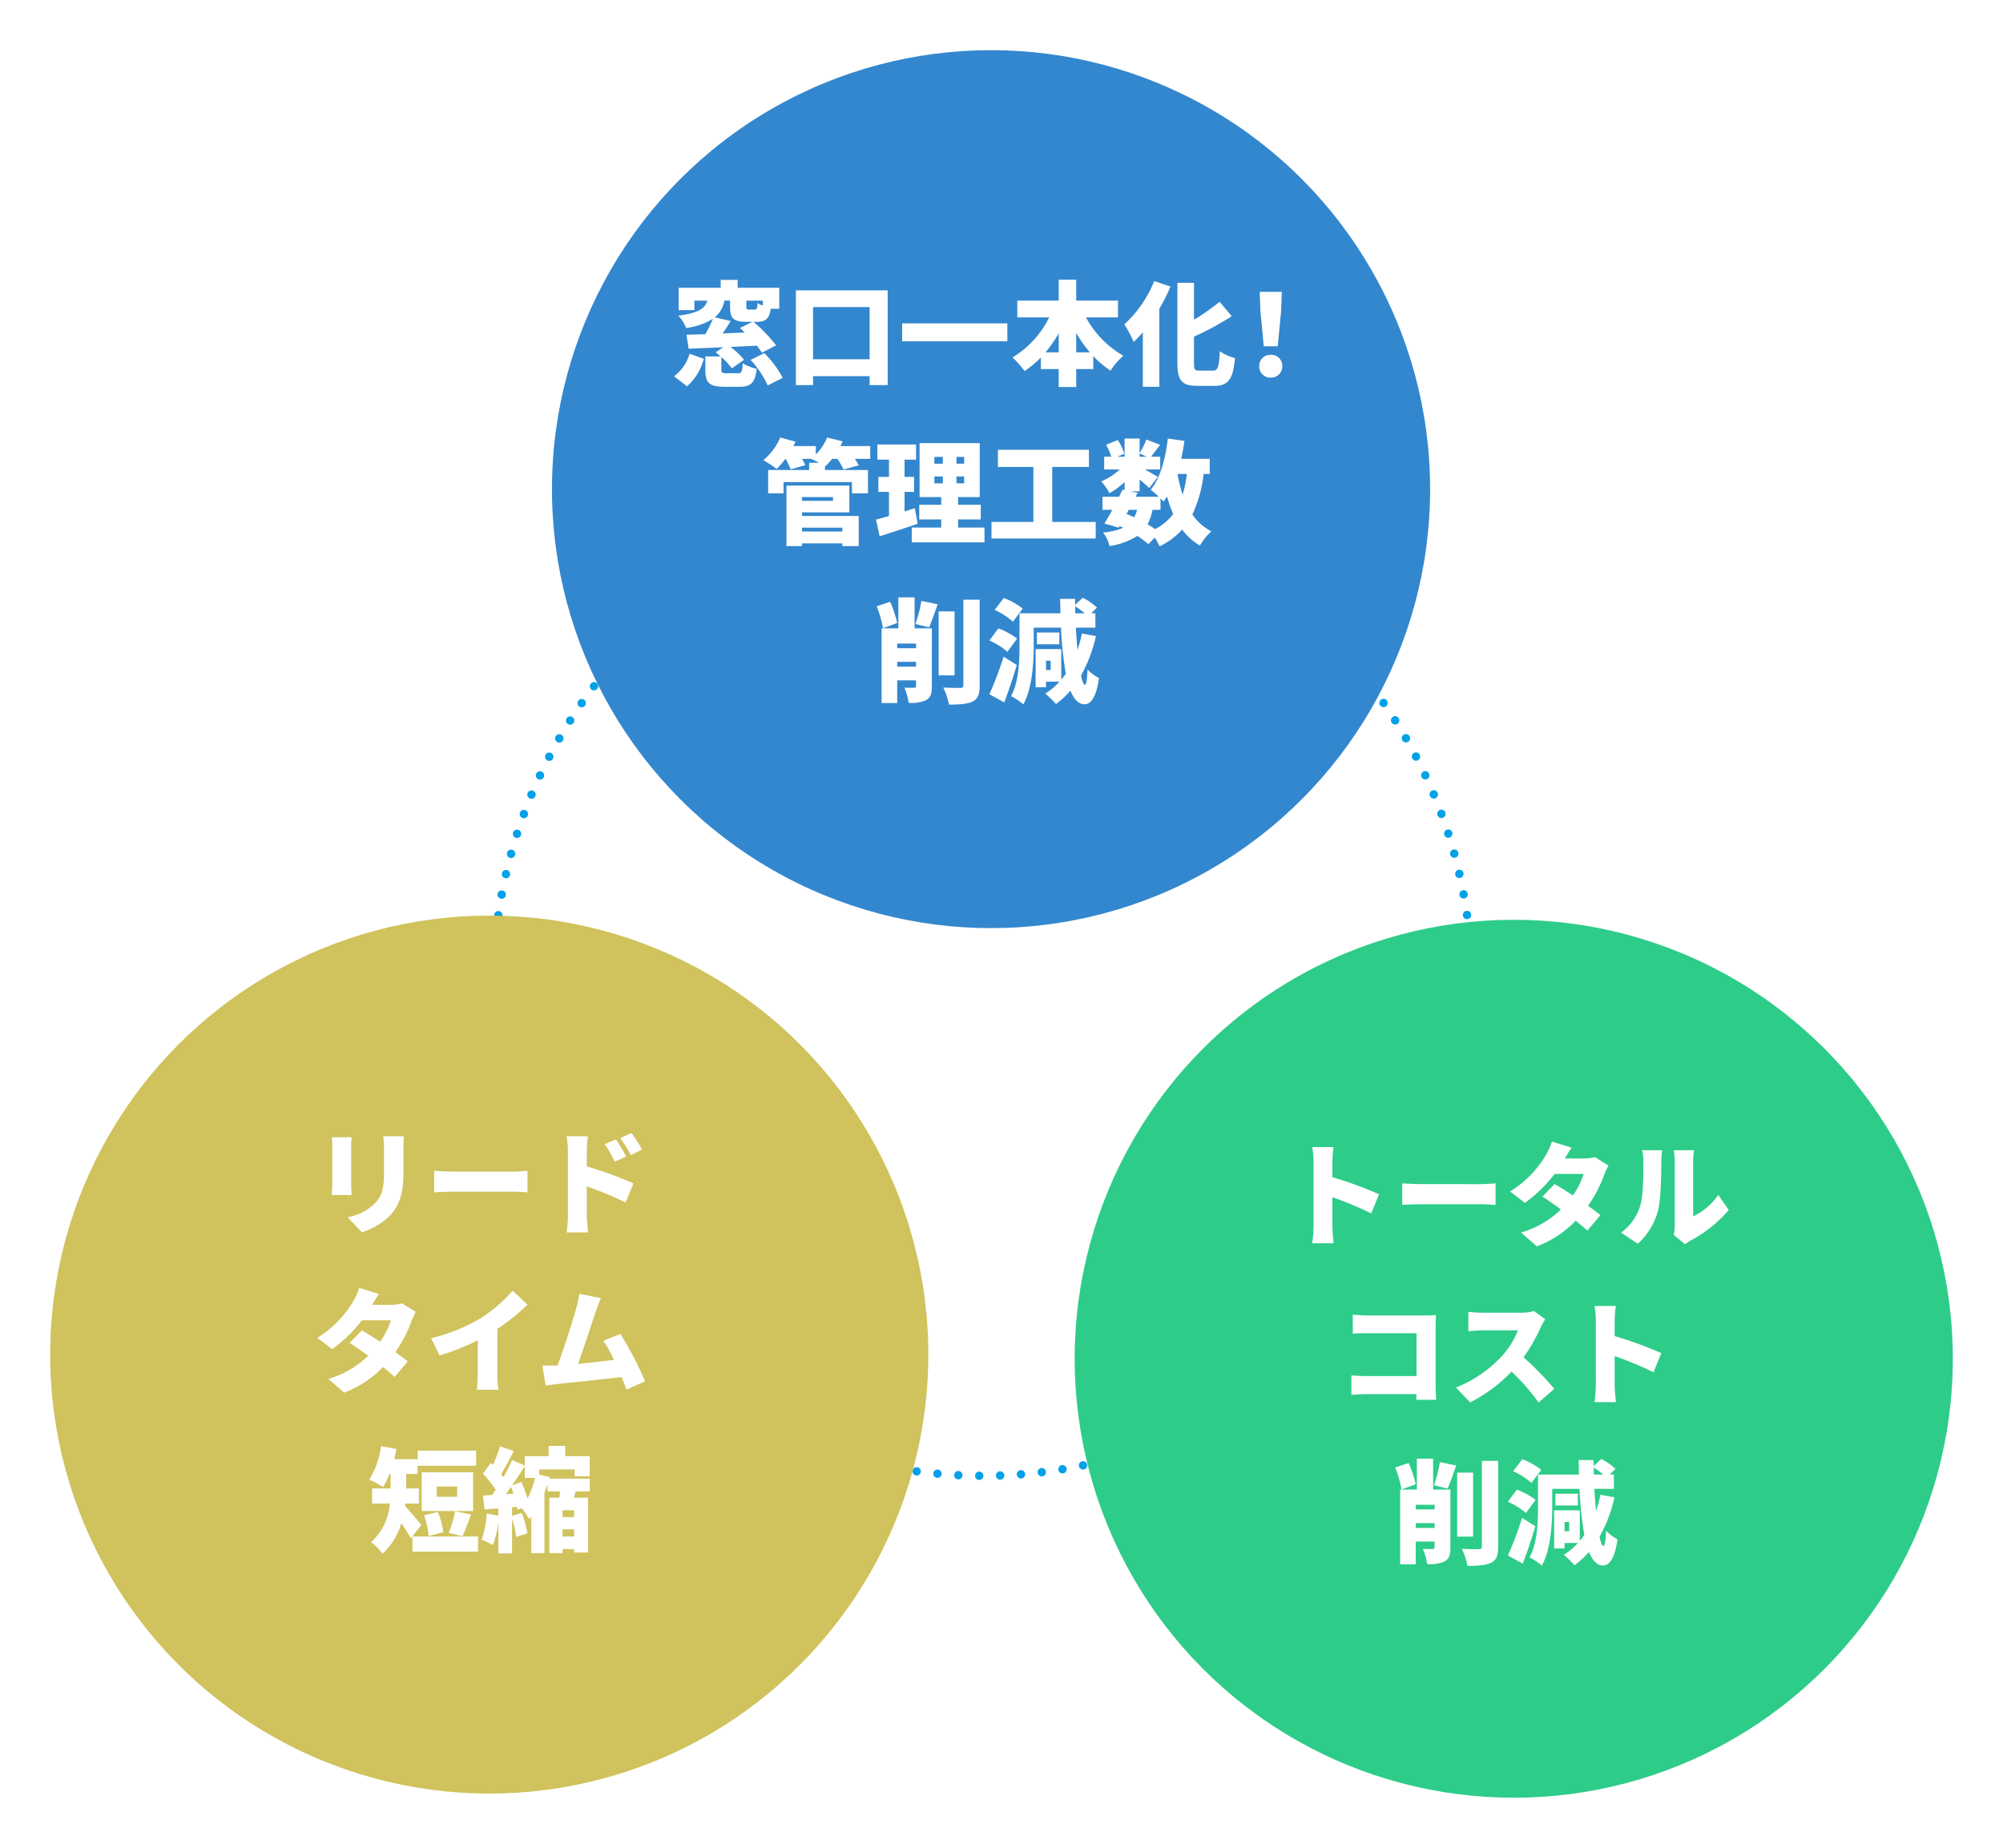 <svg xmlns="http://www.w3.org/2000/svg" xmlns:xlink="http://www.w3.org/1999/xlink" width="479" height="442" viewBox="0 0 479 442">
  <defs>
    <filter id="楕円形_89" x="0" y="207" width="234" height="234" filterUnits="userSpaceOnUse">
      <feOffset dx="2" dy="2" input="SourceAlpha"/>
      <feGaussianBlur stdDeviation="4" result="blur"/>
      <feFlood flood-opacity="0.161"/>
      <feComposite operator="in" in2="blur"/>
      <feComposite in="SourceGraphic"/>
    </filter>
    <filter id="楕円形_90" x="120" y="0" width="234" height="234" filterUnits="userSpaceOnUse">
      <feOffset dx="2" dy="2" input="SourceAlpha"/>
      <feGaussianBlur stdDeviation="4" result="blur-2"/>
      <feFlood flood-opacity="0.161"/>
      <feComposite operator="in" in2="blur-2"/>
      <feComposite in="SourceGraphic"/>
    </filter>
    <filter id="楕円形_87" x="245" y="208" width="234" height="234" filterUnits="userSpaceOnUse">
      <feOffset dx="2" dy="2" input="SourceAlpha"/>
      <feGaussianBlur stdDeviation="4" result="blur-3"/>
      <feFlood flood-opacity="0.161"/>
      <feComposite operator="in" in2="blur-3"/>
      <feComposite in="SourceGraphic"/>
    </filter>
  </defs>
  <g id="solution-chart" transform="translate(-711 -2167)">
    <g id="楕円形_88" data-name="楕円形 88" transform="translate(828 2284)" fill="none" stroke="#00a1e9" stroke-linecap="round" stroke-width="2" stroke-dasharray="0 5">
      <ellipse cx="118" cy="118.5" rx="118" ry="118.5" stroke="none"/>
      <ellipse cx="118" cy="118.5" rx="117" ry="117.5" fill="none"/>
    </g>
    <g transform="matrix(1, 0, 0, 1, 711, 2167)" filter="url(#楕円形_89)">
      <circle id="楕円形_89-2" data-name="楕円形 89" cx="105" cy="105" r="105" transform="translate(10 217)" fill="#d0c25c"/>
    </g>
    <g transform="matrix(1, 0, 0, 1, 711, 2167)" filter="url(#楕円形_90)">
      <circle id="楕円形_90-2" data-name="楕円形 90" cx="105" cy="105" r="105" transform="translate(130 10)" fill="#3387ce"/>
    </g>
    <path id="パス_1661" data-name="パス 1661" d="M-18.414-21.222h-4.941a21.357,21.357,0,0,1,.189,2.916v5.589c0,3.726-.378,5.643-2.187,7.56a12.334,12.334,0,0,1-6.534,3.294l3.429,3.618a16.867,16.867,0,0,0,6.615-3.888c2.052-2.16,3.321-4.86,3.321-10.287v-5.886C-18.522-19.494-18.468-20.412-18.414-21.222Zm-12.5.243H-35.64a20.855,20.855,0,0,1,.108,2.133v9.153c0,.837-.108,2-.135,2.538h4.752c-.054-.7-.108-1.836-.108-2.511v-9.18C-31.023-19.818-30.969-20.3-30.915-20.979Zm19.737,8.019V-7.8c1.107-.081,3.132-.162,4.671-.162H7.83c1.107,0,2.619.135,3.321.162V-12.96c-.783.054-2.106.189-3.321.189H-6.507C-7.83-12.771-10.1-12.879-11.178-12.96Zm43.47-7.506-2.7,1.134a22.031,22.031,0,0,1,2.376,4.185l2.781-1.215A41.174,41.174,0,0,0,32.292-20.466Zm3.7-1.539-2.673,1.242a23.7,23.7,0,0,1,2.511,4.05l2.7-1.323A33.771,33.771,0,0,0,35.991-22.005ZM20.817-2.3a30.311,30.311,0,0,1-.324,4.077h5.13c-.135-1.215-.3-3.348-.3-4.077V-9.234a84.206,84.206,0,0,1,9.288,3.861l1.863-4.563a89.267,89.267,0,0,0-11.151-4.077v-3.7a32.1,32.1,0,0,1,.27-3.51h-5.1a18.862,18.862,0,0,1,.324,3.51Zm-45.2,18.8-4.725-1.458a14.082,14.082,0,0,1-1.431,3.213A25.567,25.567,0,0,1-39.1,26.984l3.537,2.727a33.719,33.719,0,0,0,7.1-6.912h6.939a18.14,18.14,0,0,1-2.565,5.13c-1.566-1.026-3.132-2-4.374-2.727l-2.916,3c1.215.783,2.808,1.89,4.428,3.078A22.562,22.562,0,0,1-36.5,36.812l3.807,3.294a25.335,25.335,0,0,0,9.288-6.129c1.107.891,2.079,1.728,2.781,2.376l3.132-3.726c-.756-.594-1.809-1.377-2.97-2.214a31.644,31.644,0,0,0,3.861-7.4A14.143,14.143,0,0,1-15.552,20.8l-3.294-2.052a10.172,10.172,0,0,1-2.673.351H-26C-25.6,18.4-24.975,17.345-24.381,16.508Zm12.474,10.584,2.025,4.131A53.612,53.612,0,0,0-.756,27.578v7.911A36.452,36.452,0,0,1-.972,39.4H4.212a20.163,20.163,0,0,1-.27-3.915V24.851a51.962,51.962,0,0,0,7.209-5.778L7.614,15.7A36.312,36.312,0,0,1-.108,22.34,42.793,42.793,0,0,1-11.907,27.092ZM28.7,17.507l-5.184-1.053a22.5,22.5,0,0,1-.7,3.4c-.81,2.889-2.916,9.666-4.482,13.716a2.044,2.044,0,0,1-.405.027c-.918.027-2.241.027-3.213.027l.756,4.779c.891-.108,2.025-.27,2.7-.351,3.267-.351,11.016-1.134,15.471-1.674.459,1.08.864,2.106,1.188,3l4.428-1.971a85.785,85.785,0,0,0-5.886-11.367l-4.1,1.674a30.56,30.56,0,0,1,2.565,4.563c-2.484.3-5.7.675-8.586.945,1.3-3.591,3.267-9.747,4.185-12.42C27.864,19.559,28.3,18.4,28.7,17.507ZM-16.362,74.515v3.618H-.675V74.515Zm10.692-9.5h-4.887V62.554H-5.67Zm3.807-5.859H-14.148v9.261H-1.863Zm.729-5.184H-15.12v3.618H-1.134ZM-8.991,73.489a18.629,18.629,0,0,0-1.3-4.86l-3.321.81A19.074,19.074,0,0,1-12.5,74.407Zm4.59.945c.621-1.269,1.323-3.213,2.052-5.157l-3.807-.81a28.213,28.213,0,0,1-1.539,5.184Zm-9.855-2.7c-.567-.675-2.835-3.429-3.915-4.536l.081-.567h3.267V63.013h-3.051V59.557h2.727V56.02h-5.589c.216-.81.405-1.62.54-2.43l-3.672-.7A20.087,20.087,0,0,1-26.7,60.907a22.958,22.958,0,0,1,3.321,1.782,18.841,18.841,0,0,0,1.512-3.132h.27v3.456h-4.428v3.618h4.239a13.855,13.855,0,0,1-4.455,9.234,13.756,13.756,0,0,1,2.7,2.754,15.6,15.6,0,0,0,4.509-7.29c.837,1.215,1.728,2.592,2.3,3.645ZM7.452,62.311c1.053-1.539,2.106-3.159,3.051-4.644V60.5H12.96a24.546,24.546,0,0,1-1.809,4.914,25.446,25.446,0,0,0-1.512-3.969ZM5.994,64.39c.378-.567.81-1.134,1.215-1.728.216.513.4,1.053.594,1.593ZM22.3,69.871H19.521V68.224H22.3Zm-2.781,4.644v-1.7H22.3v1.7Zm6.507-14.391V55.291H20.169V52.834H16.2v2.457H10.5v2.268l-3-1.35c-.567,1.242-1.3,2.673-2.106,4.1-.162-.243-.351-.486-.54-.729.945-1.512,2.025-3.591,3.024-5.508L4.59,52.942A37.5,37.5,0,0,1,2.862,57.4l-.513-.486L.486,59.5a23.633,23.633,0,0,1,3.051,3.861c-.3.432-.567.837-.864,1.242-.783.027-1.539.081-2.187.108l.4,3.348c1-.081,2.133-.189,3.294-.27V69.52l-2.808-.486A20.456,20.456,0,0,1,.162,75.271a17.78,17.78,0,0,1,2.7,1.3,22.277,22.277,0,0,0,1.323-5.508v7.506H7.452V70.33a19.585,19.585,0,0,1,.972,4.293l2.7-.864a22.031,22.031,0,0,0-1.377-4.887l-2.3.7V67.522l1.188-.108c.054.243.081.486.108.7l1-.4a18.865,18.865,0,0,1,1.809,2.619c.162-.189.351-.4.513-.621v8.775H15.2v-14.5q.4-.972.729-1.944v1.674h3.024c-.054.513-.135,1.026-.216,1.512H16.362V78.484h3.159v-.972H22.3v.837h3.321V65.227H22.248l.405-1.512h3.375V60.664H16.362l.108-.351-2.511-.621V58.477H22.41v1.647Z" transform="translate(826 2460)" fill="#fff"/>
    <path id="パス_1660" data-name="パス 1660" d="M-71.7,2.4a13.008,13.008,0,0,0,4-6.588L-71.1-5.4A10.09,10.09,0,0,1-74.8,0Zm6.642-16.5a6.766,6.766,0,0,0,2.295-4h1.35v1.4c0,2.754.7,3.672,3.888,3.672h1.485l-3,1.485c.378.324.756.7,1.134,1.08-1.782.081-3.564.135-5.292.216.648-.918,1.323-1.944,1.944-2.97ZM-53.582-16.9a5.892,5.892,0,0,1-1.242-.621c-.108,1.3-.216,1.566-.7,1.566h-1.323c-.567,0-.675-.081-.675-.756V-18.09h3.942ZM-62.249-.729c-1.053,0-1.242-.081-1.242-.864v-3a16.975,16.975,0,0,1,2.511,2.7l2.916-2.052A18.835,18.835,0,0,0-61.3-7.02c2.052-.081,4.185-.189,6.291-.3A19.253,19.253,0,0,1-53.8-5.643L-50.4-7.4a38.512,38.512,0,0,0-5.4-5.616h.7c2.16,0,3.078-.729,3.429-3.132h2.025v-5.022H-59.6v-1.89h-4.05v1.89H-73.7v5.346h3.753V-18.09h3.105c-.567,1.809-1.89,2.916-6.939,3.591a9.2,9.2,0,0,1,1.863,2.943,15.976,15.976,0,0,0,6.4-2.187,28.854,28.854,0,0,1-1.809,3.672c-1.647.054-3.186.108-4.509.135l.513,3.348C-69-6.7-66.11-6.8-63.059-6.939L-64.84-5.724c.378.3.756.621,1.161.972h-3.645v3.213c0,3.024.864,4.05,4.536,4.05h3.618c2.727,0,3.726-.891,4.131-4.293a11.126,11.126,0,0,1-3.348-1.323c-.108,2.052-.3,2.376-1.161,2.376ZM-56.5-3.915a23.71,23.71,0,0,1,4.1,6.1L-48.83.378a23.644,23.644,0,0,0-4.4-5.913Zm14.931-.162V-16.551H-28.04V-4.077Zm-4.1-16.47V2.106h4.1V-.027H-28.04V2.106h4.32V-20.547Zm25.407,7.884V-8.37H4.9v-4.293ZM21.37-5.724v-4.644a30.412,30.412,0,0,0,3.267,4.644Zm-7.344,0a31.048,31.048,0,0,0,3.159-4.563v4.563Zm17.334-8.37v-4H21.37v-5H17.185v5H7.276v4h7.641A23.223,23.223,0,0,1,6.142-4.509,21.963,21.963,0,0,1,9-1.242a22.458,22.458,0,0,0,3.915-3.267v2.781h4.266V2.565H21.37V-1.728h4.077V-4.833A22.8,22.8,0,0,0,29.578-1.35a17.6,17.6,0,0,1,3.051-3.564,23.566,23.566,0,0,1-8.937-9.18Zm8.667-8.667A28.434,28.434,0,0,1,32.872-12.42a28.974,28.974,0,0,1,2.241,4.212A26.17,26.17,0,0,0,37.3-10.53V2.511h3.942V-16.146a44.549,44.549,0,0,0,2.673-5.319ZM50.881-1.35c-1.215,0-1.35-.216-1.35-1.89V-9.477a67.366,67.366,0,0,0,9.018-4.887L55.66-17.82a50.485,50.485,0,0,1-6.129,4.293v-8.829H45.562V-3.267c0,4.293,1.053,5.562,4.779,5.562h4.131c3.4,0,4.428-1.836,4.86-6.642a11.53,11.53,0,0,1-3.618-1.647C55.5-2.241,55.282-1.35,54.067-1.35ZM66.217-7.182h3.348l.81-8.532.162-4.482H65.245l.162,4.482ZM67.892.324A2.667,2.667,0,0,0,70.646-2.43a2.623,2.623,0,0,0-2.754-2.7,2.623,2.623,0,0,0-2.754,2.7A2.652,2.652,0,0,0,67.892.324ZM-34.56,36.218v.918H-44.2v-.918ZM-36.8,28.9v.891h-7.4V28.9Zm-7.4,3.645h11.313v-6.4H-47.925V40.619H-44.2v-.648h9.639v.648h3.915V33.41H-44.2ZM-27.891,16.7h-7.128c.189-.378.378-.756.54-1.134l-3.726-.918a12.106,12.106,0,0,1-2.7,4.05v-2h-5.373c.189-.351.351-.7.513-1.053l-3.645-1a14.287,14.287,0,0,1-4.05,5.427,23.237,23.237,0,0,1,3.186,2.106,24.813,24.813,0,0,0,2.106-2.43h.027a14.889,14.889,0,0,1,1.215,2.511l3.51-1a10.22,10.22,0,0,0-.783-1.512h2.133a17.9,17.9,0,0,1,1.944.945H-42.5v1.728h-9.8v5.562h3.672V25.31h16.362v2.673h3.834V22.421H-38.718V21.53l.027.027a15.872,15.872,0,0,0,1.7-1.809h1.242a16.8,16.8,0,0,1,1.485,2.538l3.645-.972a13.977,13.977,0,0,0-.972-1.566h3.7Zm10.665,14.85c-.81.27-1.647.513-2.457.783V27.659h2.268V24.068h-2.268V19.937h2.754V16.319H-26.19v3.618h2.781v4.131h-2.538v3.591h2.538v5.778c-1.161.324-2.214.621-3.1.837l.864,4c2.7-.864,6.048-1.944,9.1-3Zm4.671-7.587h2.025v1.647h-2.025Zm0-4.671h2.025v1.62h-2.025Zm7.128,1.62H-7.263v-1.62h1.836Zm0,4.7H-7.263V23.96h1.836ZM-6.885,36.191V34.247h5.427v-3.51H-6.885V28.9H-1.7V15.995H-16.092V28.9h5.184v1.836h-5.265v3.51h5.265v1.944h-7.047v3.537H-.567V36.191Zm22.518-1.35V21.692h8.775v-4.1H2.646v4.1h8.478V34.841H1.107V38.81H26.028V34.841Zm25.893-2.889V29.2a9.079,9.079,0,0,1,.729.756,13.732,13.732,0,0,0,.837-1.215,30.84,30.84,0,0,0,1.458,4.212,12.329,12.329,0,0,1-4.32,3.591c-.54-.351-1.161-.756-1.809-1.134a12.648,12.648,0,0,0,1.188-3.456Zm-7.587,0h2a9.08,9.08,0,0,1-.7,1.782c-.594-.27-1.215-.54-1.836-.783Zm13.878-8.586a28.024,28.024,0,0,1-1,4.941A33.893,33.893,0,0,1,45.6,23.366ZM36.531,18.479l1.7.756h-1.7ZM53.3,23.366V19.748H46.467c.324-1.4.567-2.835.783-4.293l-3.969-.567c-.567,4.86-1.836,9.531-4.1,12.258a22.727,22.727,0,0,1,1.944,1.674H35.586l.459-.945-1.674-.351h2.16V24.689c.891.756,1.755,1.512,2.3,2.052l2.052-2.673c-.486-.324-1.917-1.134-3.1-1.782h3.672V19.235H39.258c.621-.756,1.377-1.809,2.187-2.835l-3.294-1.269a24.775,24.775,0,0,1-1.62,3.294V14.888H32.94v4.347h-1.7l1.62-.7a11.375,11.375,0,0,0-1.566-3.294L28.512,16.4a16.17,16.17,0,0,1,1.242,2.835h-1.7v3.051h3.726a14.8,14.8,0,0,1-4.428,2.862,13.357,13.357,0,0,1,1.971,2.835A20.112,20.112,0,0,0,32.94,25.31v1.917l-.513-.108q-.365.81-.81,1.7H27.648v3.132H30c-.648,1.215-1.323,2.349-1.89,3.267l3.429,1,.216-.378c.3.135.567.27.864.4a14.969,14.969,0,0,1-4.833,1.134,8.2,8.2,0,0,1,1.539,3.24,17.355,17.355,0,0,0,6.669-2.43A21.251,21.251,0,0,1,38.61,40.16l1.539-1.566a15.952,15.952,0,0,1,1.161,2.079,17.592,17.592,0,0,0,5.4-4,14.837,14.837,0,0,0,4.239,3.834,15.409,15.409,0,0,1,2.727-3.429,12.28,12.28,0,0,1-4.536-4.023,30.47,30.47,0,0,0,2.7-9.693ZM-21.438,59.017a27.341,27.341,0,0,0-1.7-5.076l-3.213,1.08a26.015,26.015,0,0,1,1.512,5.238Zm0,10.449V68.305h4.509v1.161Zm4.509-5.535v1.107h-4.509V63.931Zm3.78-3.645H-17.28v-7.4h-3.888v7.4h-4V78.16h3.726V72.733h4.509v1.323c0,.351-.108.432-.459.459-.351,0-1.485,0-2.349-.054a13.351,13.351,0,0,1,1.026,3.645,8.585,8.585,0,0,0,4.212-.648c1.08-.594,1.35-1.62,1.35-3.321Zm-.675-.243c.621-1.377,1.35-3.456,2.052-5.508l-3.888-.81a31.946,31.946,0,0,1-1.431,5.535Zm6.1-3.807h-3.807V71.545h3.807Zm2.106-2.808V73.867c0,.513-.216.675-.729.675-.594,0-2.376,0-4.077-.081a15.715,15.715,0,0,1,1.35,4.077c2.484,0,4.428-.135,5.7-.756,1.242-.648,1.647-1.7,1.647-3.888V53.428Zm14.2,2.133A18.579,18.579,0,0,0,4.05,53.023L1.863,55.885a18.526,18.526,0,0,1,4.374,2.808Zm-1.35,7.182a17.2,17.2,0,0,0-4.482-2.43L.594,63.2a17.194,17.194,0,0,1,4.32,2.7ZM4,67.063a81.412,81.412,0,0,1-3.4,8.991L4.158,78c1.08-2.808,2.106-5.913,3-8.937Zm11.259,3.186H14.148V68.035h1.107Zm5.859-15.228a20.858,20.858,0,0,1,2.295,1.674H21.141Zm1.62,6.507a39.885,39.885,0,0,1-1.053,3.942c-.162-1.62-.3-3.429-.405-5.346h4.671V56.695h-1l1.377-1.35a13.785,13.785,0,0,0-3.4-2.376l-1.809,1.7-.027-1.431H17.523c.027,1.188.054,2.349.081,3.456H7.8v7.749c0,3.618-.135,8.64-2.025,12.069a13.676,13.676,0,0,1,2.943,1.971c2.133-3.807,2.484-9.936,2.484-14.04v-4.32h6.534A86.51,86.51,0,0,0,18.873,71.14a14.179,14.179,0,0,1-1.08,1.431V65.254H11.664V74.38h2.484V73.057h3.213a15.578,15.578,0,0,1-3.4,2.835A22.663,22.663,0,0,1,16.524,78.4,19.453,19.453,0,0,0,19.98,75.19c.864,2.106,1.944,3.24,3.4,3.267,1.134,0,2.7-1.026,3.429-6.264a11.1,11.1,0,0,1-2.727-2.052c-.108,2.4-.324,3.672-.648,3.645-.3,0-.621-.81-.918-2.214a34.388,34.388,0,0,0,3.564-9.423Zm-5.4-.243H11.961v2.808h5.373Z" transform="translate(947 2257)" fill="#fff"/>
    <g transform="matrix(1, 0, 0, 1, 711, 2167)" filter="url(#楕円形_87)">
      <circle id="楕円形_87-2" data-name="楕円形 87" cx="105" cy="105" r="105" transform="translate(255 218)" fill="#2ecc89"/>
    </g>
    <path id="パス_1659" data-name="パス 1659" d="M-45.873-2.7A30.311,30.311,0,0,1-46.2,1.377h5.13c-.135-1.215-.3-3.348-.3-4.077V-9.639a84.206,84.206,0,0,1,9.288,3.861l1.863-4.563a89.267,89.267,0,0,0-11.151-4.077v-3.7a32.1,32.1,0,0,1,.27-3.51h-5.1a18.862,18.862,0,0,1,.324,3.51Zm21.2-10.26V-7.8c1.107-.081,3.132-.162,4.671-.162H-5.67c1.107,0,2.619.135,3.321.162V-12.96c-.783.054-2.106.189-3.321.189H-20.007C-21.33-12.771-23.6-12.879-24.678-12.96Zm40.527-8.532L11.124-22.95a14.082,14.082,0,0,1-1.431,3.213,25.567,25.567,0,0,1-8.559,8.721L4.671-8.289a33.719,33.719,0,0,0,7.1-6.912h6.939a18.14,18.14,0,0,1-2.565,5.13c-1.566-1.026-3.132-2-4.374-2.727l-2.916,3c1.215.783,2.808,1.89,4.428,3.078A22.562,22.562,0,0,1,3.726-1.188L7.533,2.106a25.335,25.335,0,0,0,9.288-6.129C17.928-3.132,18.9-2.3,19.6-1.647l3.132-3.726c-.756-.594-1.809-1.377-2.97-2.214a31.644,31.644,0,0,0,3.861-7.4A14.143,14.143,0,0,1,24.678-17.2l-3.294-2.052a10.172,10.172,0,0,1-2.673.351H14.229C14.634-19.6,15.255-20.655,15.849-21.492ZM40.257-.621,42.984,1.62a9.143,9.143,0,0,1,1.3-.891,31.18,31.18,0,0,0,9.126-7.317L50.9-10.206A15.125,15.125,0,0,1,44.9-5.049V-18.333a16.4,16.4,0,0,1,.216-2.538h-4.86A14.128,14.128,0,0,1,40.5-18.36v15.5A10.328,10.328,0,0,1,40.257-.621Zm-12.582-.54,4,2.646A16.237,16.237,0,0,0,36.5-6.453c.7-2.727.783-8.37.783-11.691a21.342,21.342,0,0,1,.216-2.727H32.7a10.474,10.474,0,0,1,.3,2.781c0,3.375-.027,8.343-.783,10.557A12.4,12.4,0,0,1,27.675-1.161ZM-36.5,18.452v4.536c.837-.054,2.349-.108,3.564-.108h11.691V33.14H-33.264c-1.269,0-2.511-.081-3.564-.162v4.671c.972-.108,2.673-.189,3.7-.189h11.853c0,.432-.027.891-.027,1.35h4.752c-.081-1.053-.135-2.592-.135-3.51V21.287c0-.891.054-2.079.081-2.727-.4.027-1.7.081-2.565.081H-32.94C-33.912,18.641-35.424,18.56-36.5,18.452ZM9.531,19.559,6.858,17.588a11.423,11.423,0,0,1-3.24.4H-5.4a32.05,32.05,0,0,1-3.456-.216v4.644C-8.1,22.367-6.615,22.2-5.4,22.2H3a19.8,19.8,0,0,1-3.78,6.1,30.107,30.107,0,0,1-11.043,7.587l3.4,3.537A36.178,36.178,0,0,0,1.485,32.06a53.606,53.606,0,0,1,6.453,7.4l3.753-3.267a71.932,71.932,0,0,0-7.344-7.533A41.848,41.848,0,0,0,8.424,21.53,15.128,15.128,0,0,1,9.531,19.559ZM21.627,35.3a30.311,30.311,0,0,1-.324,4.077h5.13c-.135-1.215-.3-3.348-.3-4.077V28.361a84.206,84.206,0,0,1,9.288,3.861l1.863-4.563a89.266,89.266,0,0,0-11.151-4.077v-3.7a32.1,32.1,0,0,1,.27-3.51H21.3a18.862,18.862,0,0,1,.324,3.51ZM-21.438,59.017a27.341,27.341,0,0,0-1.7-5.076l-3.213,1.08a26.015,26.015,0,0,1,1.512,5.238Zm0,10.449V68.305h4.509v1.161Zm4.509-5.535v1.107h-4.509V63.931Zm3.78-3.645H-17.28v-7.4h-3.888v7.4h-4V78.16h3.726V72.733h4.509v1.323c0,.351-.108.432-.459.459-.351,0-1.485,0-2.349-.054a13.351,13.351,0,0,1,1.026,3.645,8.585,8.585,0,0,0,4.212-.648c1.08-.594,1.35-1.62,1.35-3.321Zm-.675-.243c.621-1.377,1.35-3.456,2.052-5.508l-3.888-.81a31.946,31.946,0,0,1-1.431,5.535Zm6.1-3.807h-3.807V71.545h3.807Zm2.106-2.808V73.867c0,.513-.216.675-.729.675-.594,0-2.376,0-4.077-.081a15.715,15.715,0,0,1,1.35,4.077c2.484,0,4.428-.135,5.7-.756,1.242-.648,1.647-1.7,1.647-3.888V53.428Zm14.2,2.133A18.579,18.579,0,0,0,4.05,53.023L1.863,55.885a18.526,18.526,0,0,1,4.374,2.808Zm-1.35,7.182a17.2,17.2,0,0,0-4.482-2.43L.594,63.2a17.194,17.194,0,0,1,4.32,2.7ZM4,67.063a81.412,81.412,0,0,1-3.4,8.991L4.158,78c1.08-2.808,2.106-5.913,3-8.937Zm11.259,3.186H14.148V68.035h1.107Zm5.859-15.228a20.858,20.858,0,0,1,2.295,1.674H21.141Zm1.62,6.507a39.885,39.885,0,0,1-1.053,3.942c-.162-1.62-.3-3.429-.405-5.346h4.671V56.695h-1l1.377-1.35a13.785,13.785,0,0,0-3.4-2.376l-1.809,1.7-.027-1.431H17.523c.027,1.188.054,2.349.081,3.456H7.8v7.749c0,3.618-.135,8.64-2.025,12.069a13.676,13.676,0,0,1,2.943,1.971c2.133-3.807,2.484-9.936,2.484-14.04v-4.32h6.534A86.51,86.51,0,0,0,18.873,71.14a14.179,14.179,0,0,1-1.08,1.431V65.254H11.664V74.38h2.484V73.057h3.213a15.578,15.578,0,0,1-3.4,2.835A22.663,22.663,0,0,1,16.524,78.4,19.453,19.453,0,0,0,19.98,75.19c.864,2.106,1.944,3.24,3.4,3.267,1.134,0,2.7-1.026,3.429-6.264a11.1,11.1,0,0,1-2.727-2.052c-.108,2.4-.324,3.672-.648,3.645-.3,0-.621-.81-.918-2.214a34.388,34.388,0,0,0,3.564-9.423Zm-5.4-.243H11.961v2.808h5.373Z" transform="translate(1071 2463)" fill="#fff"/>
  </g>
</svg>
